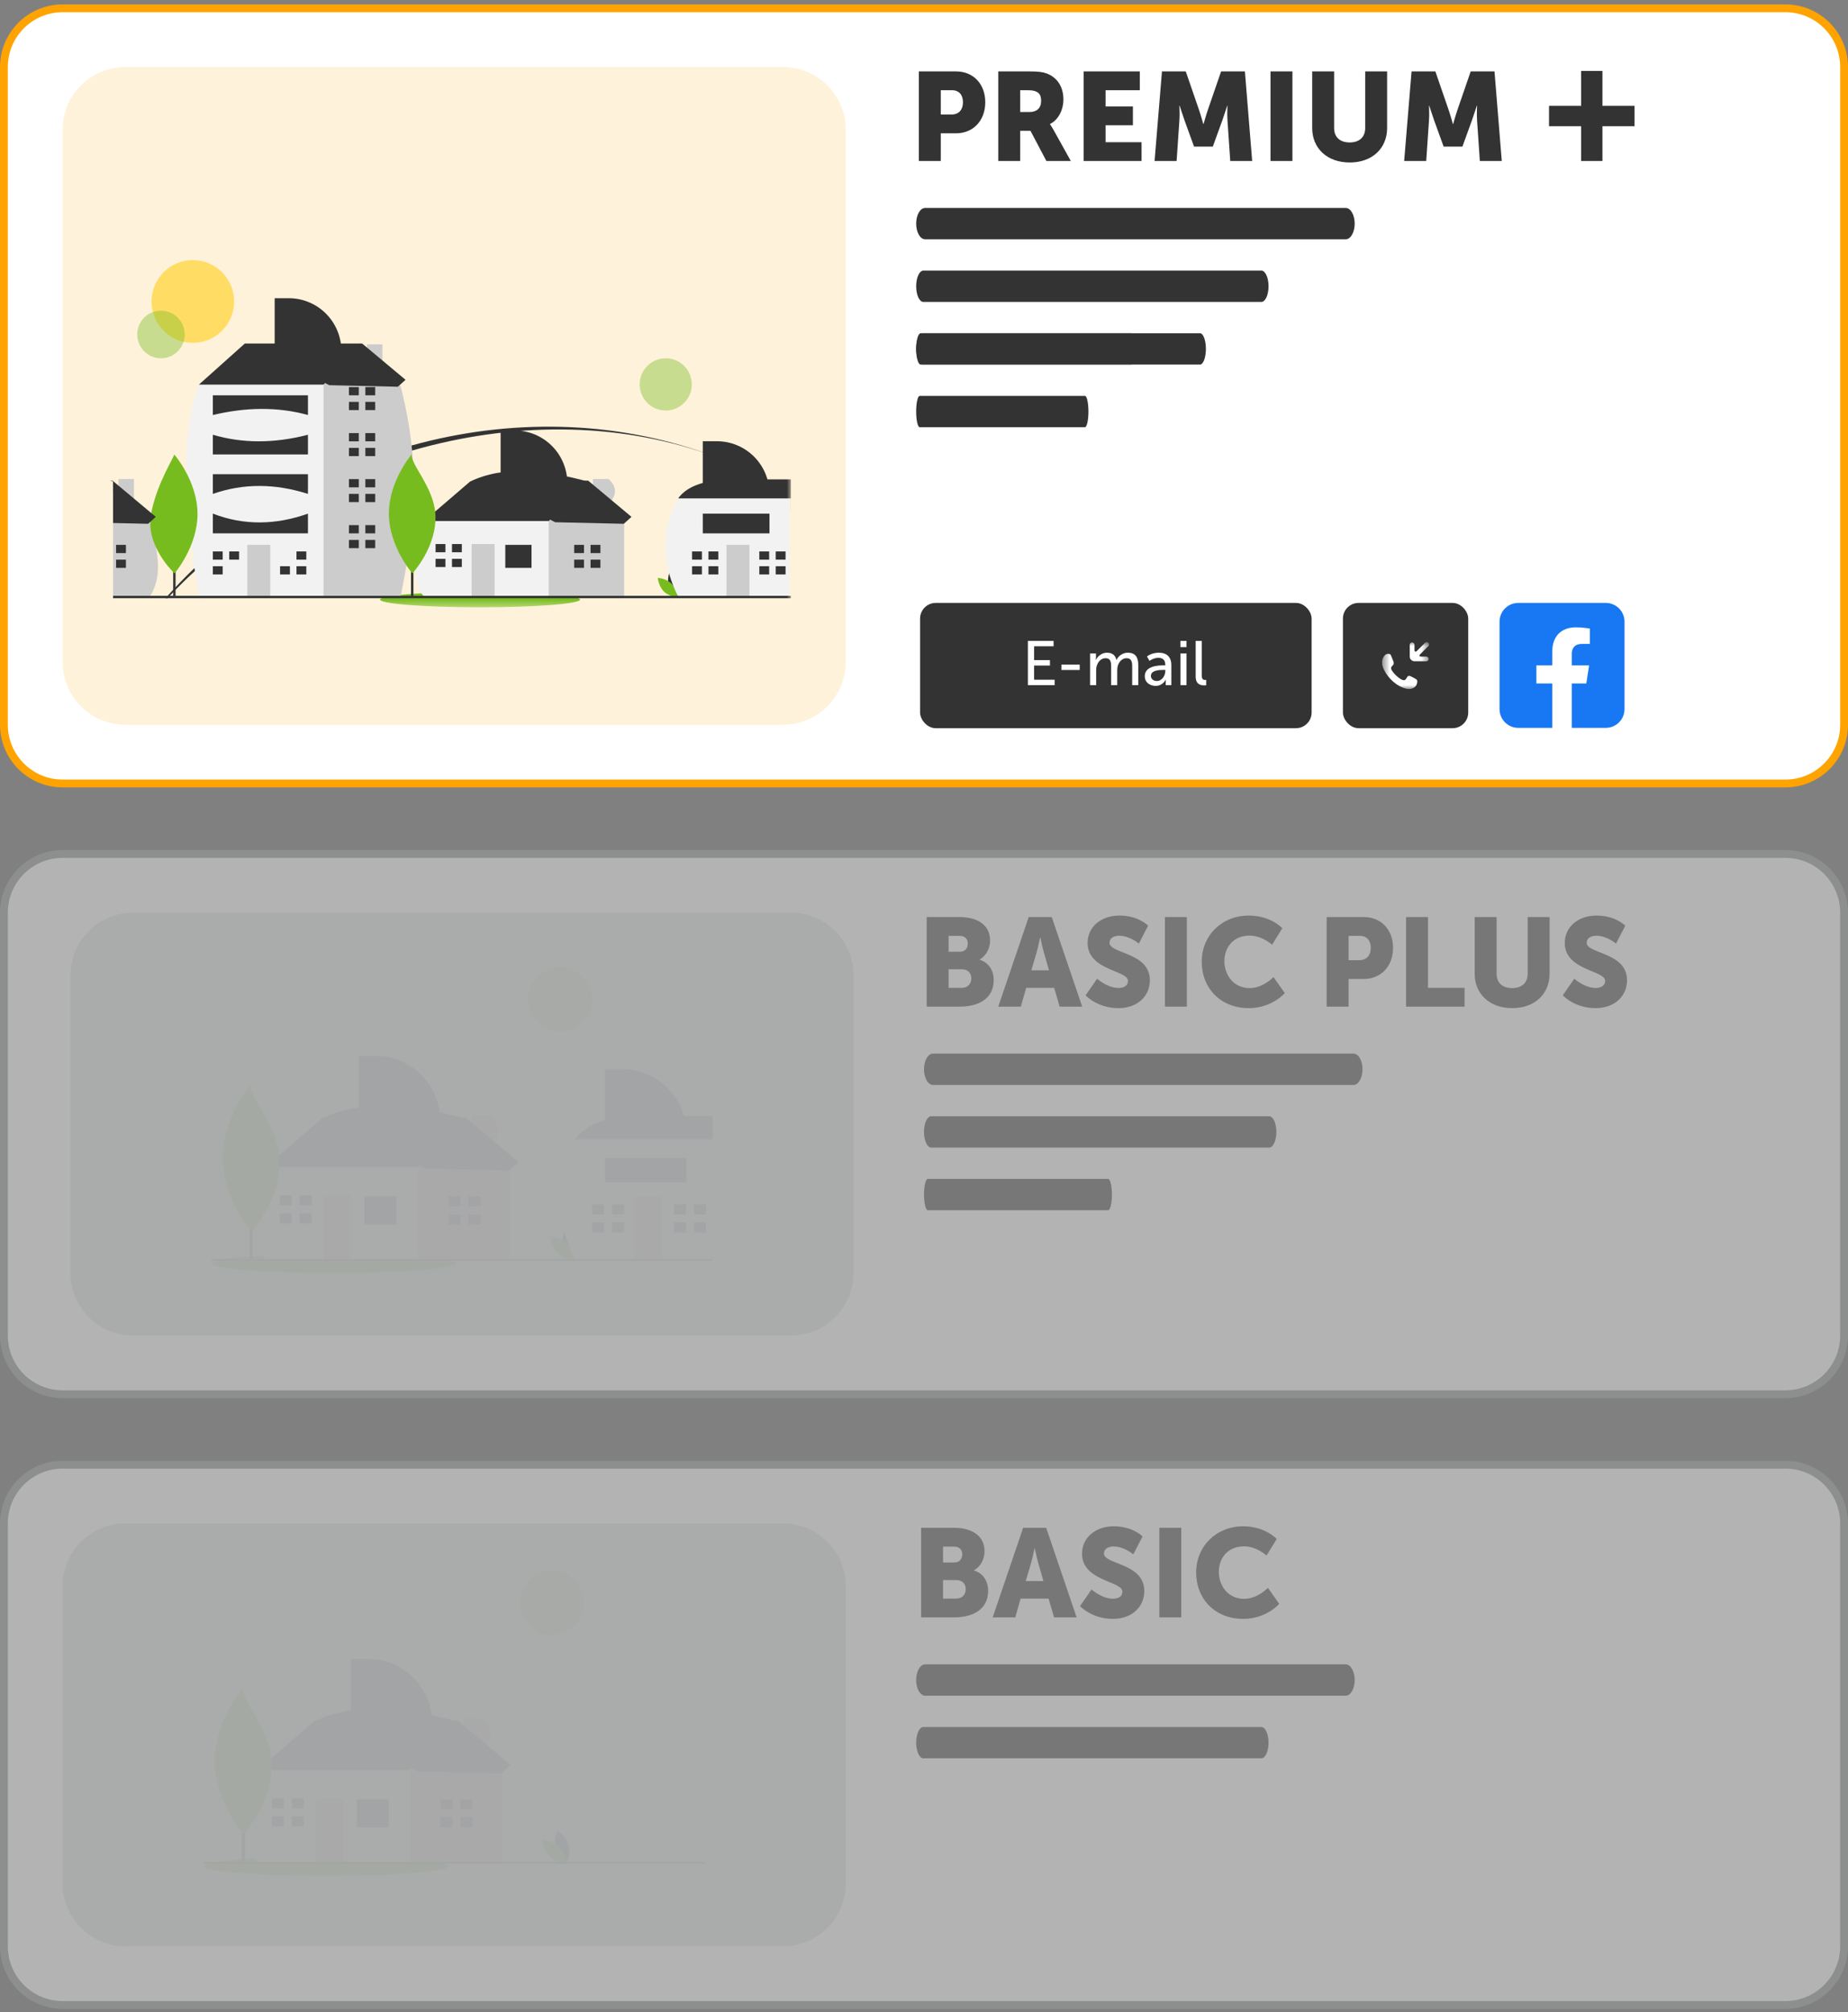 <svg width="236" height="257" viewBox="0 0 236 257" fill="none" xmlns="http://www.w3.org/2000/svg">
<rect x="0" y="0" width="236" height="257" fill="#808080" stroke="none"/>
<g opacity="0.4">
<path d="M228 187.06H8C3.858 187.06 0.5 190.418 0.5 194.56V248.56C0.5 252.702 3.858 256.06 8 256.06H228C232.142 256.06 235.5 252.702 235.5 248.56V194.56C235.5 190.418 232.142 187.06 228 187.06Z" fill="white" stroke="#A0A2A2"/>
<path d="M118.137 212.56C117.508 212.562 116.999 213.459 117 214.564C117.001 215.665 117.51 216.558 118.137 216.56H171.863C172.492 216.558 173.001 215.661 173 214.556C172.999 213.455 172.49 212.562 171.863 212.56H118.137Z" fill="#6B6A6A"/>
<path d="M117.914 220.56C117.408 220.562 116.999 221.459 117 222.564C117.001 223.665 117.41 224.558 117.914 224.56H161.086C161.592 224.558 162.001 223.661 162 222.556C161.999 221.455 161.59 220.562 161.086 220.56H117.914Z" fill="#6B6A6A"/>
<path d="M100 194.56H16C11.582 194.56 8 198.142 8 202.56V240.56C8 244.978 11.582 248.56 16 248.56H100C104.418 248.56 108 244.978 108 240.56V202.56C108 198.142 104.418 194.56 100 194.56Z" fill="#E8EAEA"/>
<path d="M117.633 206.56V195.12H121.841C124.129 195.12 125.729 196.144 125.729 198.112C125.729 199.072 125.265 200.048 124.401 200.544V200.576C125.713 200.976 126.193 202.144 126.193 203.152C126.193 205.648 124.113 206.56 121.841 206.56H117.633ZM120.433 199.552H121.873C122.577 199.552 122.881 199.04 122.881 198.496C122.881 197.968 122.577 197.52 121.825 197.52H120.433V199.552ZM120.433 204.16H122.113C122.929 204.16 123.329 203.6 123.329 202.96C123.329 202.32 122.945 201.792 122.129 201.792H120.433V204.16ZM134.612 206.56L133.908 204.16H130.34L129.652 206.56H126.772L130.66 195.12H133.604L137.492 206.56H134.612ZM132.148 197.728H132.116C132.116 197.728 131.86 198.976 131.652 199.696L130.996 201.92H133.252L132.612 199.696C132.404 198.976 132.148 197.728 132.148 197.728ZM137.926 205.12L139.398 202.992C139.398 202.992 140.694 204.176 142.134 204.176C142.71 204.176 143.334 203.952 143.334 203.264C143.334 201.904 138.182 201.952 138.182 198.432C138.182 196.32 139.958 194.928 142.23 194.928C144.694 194.928 145.91 196.224 145.91 196.224L144.726 198.512C144.726 198.512 143.574 197.504 142.198 197.504C141.622 197.504 140.982 197.76 140.982 198.4C140.982 199.84 146.134 199.584 146.134 203.2C146.134 205.104 144.678 206.752 142.102 206.752C139.414 206.752 137.926 205.12 137.926 205.12ZM148.055 206.56V195.12H150.855V206.56H148.055ZM152.755 200.816C152.755 197.488 155.315 194.928 158.755 194.928C161.587 194.928 163.043 196.544 163.043 196.544L161.747 198.656C161.747 198.656 160.467 197.488 158.883 197.488C156.691 197.488 155.651 199.104 155.651 200.752C155.651 202.448 156.771 204.192 158.883 204.192C160.611 204.192 161.923 202.784 161.923 202.784L163.363 204.832C163.363 204.832 161.747 206.752 158.755 206.752C155.171 206.752 152.755 204.208 152.755 200.816Z" fill="#6B6A6A"/>
<path d="M41.632 239.56C50.223 239.56 57.187 239.018 57.187 238.348C57.187 237.679 50.223 237.137 41.632 237.137C33.042 237.137 26.078 237.679 26.078 238.348C26.078 239.018 33.042 239.56 41.632 239.56Z" fill="#77BC1F"/>
<path d="M86.445 219.729C83.871 218.345 81.214 217.125 78.489 216.077C81.221 217.107 83.88 218.328 86.445 219.729Z" fill="#3F3D56"/>
<path opacity="0.4" d="M70.512 208.743C72.751 208.743 74.566 206.911 74.566 204.651C74.566 202.392 72.751 200.56 70.512 200.56C68.272 200.56 66.457 202.392 66.457 204.651C66.457 206.911 68.272 208.743 70.512 208.743Z" fill="#77BC1F"/>
<path d="M70.963 236.121C71.276 237.29 72.35 238.013 72.35 238.013C72.35 238.013 72.915 236.842 72.602 235.674C72.288 234.505 71.215 233.781 71.215 233.781C71.215 233.781 70.65 234.952 70.963 236.121Z" fill="#3F3D56"/>
<path d="M71.423 235.87C72.283 236.714 72.388 238.012 72.388 238.012C72.388 238.012 71.099 237.941 70.239 237.097C69.38 236.252 69.275 234.954 69.275 234.954C69.275 234.954 70.564 235.025 71.423 235.87Z" fill="#77BC1F"/>
<path d="M33.693 227.336L32.927 226.049L40.07 219.871C45.35 217.306 51.715 218.046 58.436 219.871V221.673L51.804 228.88L44.151 230.424L33.693 227.336Z" fill="#3F3D56"/>
<path d="M61.598 223.496C62.866 222.073 63.043 220.719 61.598 219.469H59.193V220.739L58.437 219.871L52.314 226.049L51.294 227.078L50.018 232.226L52.314 237.889H64.048V226.306L61.598 223.496Z" fill="#CCCCCC"/>
<path d="M32.928 226.049H52.314V237.889H32.928C30.582 235.328 31.8 230.661 32.928 226.049Z" fill="#F2F2F2"/>
<path d="M49.636 229.781H45.554V233.384H49.636V229.781Z" fill="#3F3D56"/>
<path d="M43.896 229.652H40.325V237.889H43.896V229.652Z" fill="#CCCCCC"/>
<path d="M36.244 230.939V229.652H34.713V230.939H36.116H36.244Z" fill="#3F3D56"/>
<path d="M36.116 231.969H34.713V233.256H36.244V231.969H36.116Z" fill="#3F3D56"/>
<path d="M38.794 229.652H37.264V230.939H38.794V229.652Z" fill="#3F3D56"/>
<path d="M38.794 231.969H37.264V233.256H38.794V231.969Z" fill="#3F3D56"/>
<path d="M57.799 231.068V229.781H56.268V231.068H57.671H57.799Z" fill="#3F3D56"/>
<path d="M57.671 232.097H56.268V233.384H57.799V232.097H57.671Z" fill="#3F3D56"/>
<path d="M60.349 229.781H58.819V231.068H60.349V229.781Z" fill="#3F3D56"/>
<path d="M60.349 232.097H58.819V233.384H60.349V232.097Z" fill="#3F3D56"/>
<path d="M44.829 211.872H47.027C49.196 211.872 51.275 212.741 52.809 214.288C54.342 215.835 55.203 217.934 55.203 220.122H44.829V211.872Z" fill="#3F3D56"/>
<path d="M90 237.815H26V238.002H90V237.815Z" fill="#3F3D56"/>
<path d="M31.263 223.015H30.893V237.76H31.263V223.015Z" fill="#3F3D56"/>
<path d="M34.677 224.894C35.01 230.039 31.105 234.247 31.105 234.247C31.105 234.247 27.472 230.084 27.449 224.928C27.425 219.772 31.02 215.576 31.02 215.576C30.67 216.989 34.407 220.732 34.677 224.894Z" fill="#77BC1F"/>
<path d="M42.372 220.511L58.442 219.718L65.183 225.396L63.991 226.481L53.316 226.239L42.372 220.511Z" fill="#3F3D56"/>
<path opacity="0.9" d="M103 197.56H17V242.56H103V197.56Z" fill="#E8EAEA"/>
</g>
<g opacity="0.4">
<path d="M228 109.06H8C3.858 109.06 0.5 112.418 0.5 116.56V170.56C0.5 174.702 3.858 178.06 8 178.06H228C232.142 178.06 235.5 174.702 235.5 170.56V116.56C235.5 112.418 232.142 109.06 228 109.06Z" fill="white" stroke="#A0A2A2"/>
<path d="M119.137 134.56C118.508 134.562 117.999 135.459 118 136.564C118.001 137.665 118.51 138.558 119.137 138.56H172.863C173.492 138.558 174.001 137.661 174 136.556C173.999 135.455 173.49 134.562 172.863 134.56H119.137Z" fill="#6B6A6A"/>
<path d="M118.914 142.56C118.408 142.562 117.999 143.459 118 144.564C118.001 145.665 118.41 146.558 118.914 146.56H162.086C162.592 146.558 163.001 145.661 163 144.556C162.999 143.455 162.59 142.562 162.086 142.56H118.914Z" fill="#6B6A6A"/>
<path d="M118.487 150.56C118.218 150.562 117.999 151.459 118 152.564C118.001 153.665 118.218 154.558 118.487 154.56H141.513C141.782 154.558 142.001 153.661 142 152.556C141.999 151.455 141.782 150.562 141.513 150.56H118.487Z" fill="#6B6A6A"/>
<path d="M101 116.56H17C12.582 116.56 9 120.142 9 124.56V162.56C9 166.978 12.582 170.56 17 170.56H101C105.418 170.56 109 166.978 109 162.56V124.56C109 120.142 105.418 116.56 101 116.56Z" fill="#E8EAEA"/>
<path d="M118.344 128.56V117.12H122.552C124.84 117.12 126.44 118.144 126.44 120.112C126.44 121.072 125.976 122.048 125.112 122.544V122.576C126.424 122.976 126.904 124.144 126.904 125.152C126.904 127.648 124.824 128.56 122.552 128.56H118.344ZM121.144 121.552H122.584C123.288 121.552 123.592 121.04 123.592 120.496C123.592 119.968 123.288 119.52 122.536 119.52H121.144V121.552ZM121.144 126.16H122.824C123.64 126.16 124.04 125.6 124.04 124.96C124.04 124.32 123.656 123.792 122.84 123.792H121.144V126.16ZM135.323 128.56L134.619 126.16H131.051L130.363 128.56H127.483L131.371 117.12H134.315L138.203 128.56H135.323ZM132.859 119.728H132.827C132.827 119.728 132.571 120.976 132.363 121.696L131.707 123.92H133.963L133.323 121.696C133.115 120.976 132.859 119.728 132.859 119.728ZM138.637 127.12L140.109 124.992C140.109 124.992 141.405 126.176 142.845 126.176C143.421 126.176 144.045 125.952 144.045 125.264C144.045 123.904 138.893 123.952 138.893 120.432C138.893 118.32 140.669 116.928 142.941 116.928C145.405 116.928 146.621 118.224 146.621 118.224L145.437 120.512C145.437 120.512 144.285 119.504 142.909 119.504C142.333 119.504 141.693 119.76 141.693 120.4C141.693 121.84 146.845 121.584 146.845 125.2C146.845 127.104 145.389 128.752 142.813 128.752C140.125 128.752 138.637 127.12 138.637 127.12ZM148.766 128.56V117.12H151.566V128.56H148.766ZM153.466 122.816C153.466 119.488 156.026 116.928 159.466 116.928C162.298 116.928 163.754 118.544 163.754 118.544L162.458 120.656C162.458 120.656 161.178 119.488 159.594 119.488C157.402 119.488 156.362 121.104 156.362 122.752C156.362 124.448 157.482 126.192 159.594 126.192C161.322 126.192 162.634 124.784 162.634 124.784L164.074 126.832C164.074 126.832 162.458 128.752 159.466 128.752C155.882 128.752 153.466 126.208 153.466 122.816ZM169.422 128.56V117.12H174.174C176.398 117.12 177.902 118.752 177.902 121.056C177.902 123.36 176.398 125.024 174.174 125.024H172.222V128.56H169.422ZM172.222 122.624H173.598C174.574 122.624 175.054 121.968 175.054 121.056C175.054 120.144 174.574 119.52 173.646 119.52H172.222V122.624ZM179.563 128.56V117.12H182.363V126.16H187.035V128.56H179.563ZM188.325 124.352V117.12H191.125V124.352C191.125 125.552 191.909 126.192 193.109 126.192C194.309 126.192 195.093 125.552 195.093 124.352V117.12H197.893V124.352C197.893 126.928 196.005 128.752 193.125 128.752C190.213 128.752 188.325 126.928 188.325 124.352ZM199.574 127.12L201.046 124.992C201.046 124.992 202.342 126.176 203.782 126.176C204.358 126.176 204.982 125.952 204.982 125.264C204.982 123.904 199.83 123.952 199.83 120.432C199.83 118.32 201.606 116.928 203.878 116.928C206.342 116.928 207.558 118.224 207.558 118.224L206.374 120.512C206.374 120.512 205.222 119.504 203.846 119.504C203.27 119.504 202.63 119.76 202.63 120.4C202.63 121.84 207.782 121.584 207.782 125.2C207.782 127.104 206.326 128.752 203.75 128.752C201.062 128.752 199.574 127.12 199.574 127.12Z" fill="#6B6A6A"/>
<path d="M42.632 162.56C51.223 162.56 58.187 162.018 58.187 161.348C58.187 160.679 51.223 160.137 42.632 160.137C34.042 160.137 27.078 160.679 27.078 161.348C27.078 162.018 34.042 162.56 42.632 162.56Z" fill="#77BC1F"/>
<path d="M87.445 142.729C84.871 141.345 82.214 140.125 79.489 139.077C82.221 140.107 84.88 141.328 87.445 142.729Z" fill="#3F3D56"/>
<path opacity="0.4" d="M71.512 131.743C73.751 131.743 75.566 129.911 75.566 127.651C75.566 125.392 73.751 123.56 71.512 123.56C69.272 123.56 67.457 125.392 67.457 127.651C67.457 129.911 69.272 131.743 71.512 131.743Z" fill="#77BC1F"/>
<path d="M71.963 159.121C72.276 160.29 73.35 161.013 73.35 161.013C73.35 161.013 73.915 159.842 73.602 158.674C73.288 157.505 72.215 156.781 72.215 156.781C72.215 156.781 71.65 157.952 71.963 159.121Z" fill="#3F3D56"/>
<path d="M72.423 158.87C73.283 159.714 73.388 161.012 73.388 161.012C73.388 161.012 72.099 160.941 71.239 160.097C70.38 159.252 70.275 157.954 70.275 157.954C70.275 157.954 71.564 158.025 72.423 158.87Z" fill="#77BC1F"/>
<path d="M34.693 150.336L33.927 149.049L41.07 142.871C46.35 140.306 52.715 141.046 59.436 142.871V144.673L52.804 151.88L45.151 153.424L34.693 150.336Z" fill="#3F3D56"/>
<path d="M62.598 146.496C63.866 145.073 64.043 143.719 62.598 142.469H60.193V143.739L59.437 142.871L53.314 149.049L52.294 150.078L51.018 155.226L53.314 160.889H65.048V149.306L62.598 146.496Z" fill="#CCCCCC"/>
<path d="M33.928 149.049H53.314V160.889H33.928C31.582 158.328 32.8 153.661 33.928 149.049Z" fill="#F2F2F2"/>
<path d="M50.636 152.781H46.554V156.384H50.636V152.781Z" fill="#3F3D56"/>
<path d="M44.896 152.652H41.325V160.889H44.896V152.652Z" fill="#CCCCCC"/>
<path d="M37.244 153.939V152.652H35.713V153.939H37.116H37.244Z" fill="#3F3D56"/>
<path d="M37.116 154.969H35.713V156.256H37.244V154.969H37.116Z" fill="#3F3D56"/>
<path d="M39.794 152.652H38.264V153.939H39.794V152.652Z" fill="#3F3D56"/>
<path d="M39.794 154.969H38.264V156.256H39.794V154.969Z" fill="#3F3D56"/>
<path d="M58.799 154.068V152.781H57.268V154.068H58.671H58.799Z" fill="#3F3D56"/>
<path d="M58.671 155.097H57.268V156.384H58.799V155.097H58.671Z" fill="#3F3D56"/>
<path d="M61.349 152.781H59.819V154.068H61.349V152.781Z" fill="#3F3D56"/>
<path d="M61.349 155.097H59.819V156.384H61.349V155.097Z" fill="#3F3D56"/>
<path d="M80.582 142.524H90.978V147.578L90.049 147.872L86.96 148.844L82.114 147.712L77.273 146.58L74.717 145.982L73.441 145.506C74.502 144.036 76.434 142.88 80.582 142.524Z" fill="#3F3D56"/>
<path d="M90.978 145.506V160.889H73.441C73.435 160.88 73.432 160.871 73.426 160.862V160.861C73.422 160.85 73.417 160.84 73.411 160.83C73.137 160.273 72.892 159.719 72.675 159.166C70.835 154.485 71.034 149.928 73.441 145.506H90.978Z" fill="#F2F2F2"/>
<path d="M84.537 152.781H80.966V160.889H84.537V152.781Z" fill="#CCCCCC"/>
<path d="M77.14 155.097V153.811H75.609V155.097H77.012H77.14Z" fill="#3F3D56"/>
<path d="M77.012 156.127H75.609V157.414H77.14V156.127H77.012Z" fill="#3F3D56"/>
<path d="M79.691 153.81H78.16V155.097H79.691V153.81Z" fill="#3F3D56"/>
<path d="M79.691 156.127H78.16V157.414H79.691V156.127Z" fill="#3F3D56"/>
<path d="M87.598 155.097V153.811H86.068V155.097H87.471H87.598Z" fill="#3F3D56"/>
<path d="M87.471 156.127H86.068V157.414H87.598V156.127H87.471Z" fill="#3F3D56"/>
<path d="M90.149 153.81H88.618V155.097H90.149V153.81Z" fill="#3F3D56"/>
<path d="M90.149 156.127H88.618V157.414H90.149V156.127Z" fill="#3F3D56"/>
<path d="M77.274 136.551H79.472C81.641 136.551 83.72 137.421 85.254 138.968C86.787 140.515 87.648 142.613 87.648 144.801H77.274V136.551Z" fill="#3F3D56"/>
<path d="M45.829 134.872H48.027C50.196 134.872 52.275 135.741 53.809 137.288C55.342 138.835 56.203 140.934 56.203 143.122H45.829V134.872Z" fill="#3F3D56"/>
<path d="M87.648 147.89H77.274V150.979H87.648V147.89Z" fill="#3F3D56"/>
<path d="M91 160.815H27V161.002H91V160.815Z" fill="#3F3D56"/>
<path d="M32.263 146.015H31.893V160.76H32.263V146.015Z" fill="#3F3D56"/>
<path d="M35.677 147.894C36.01 153.039 32.105 157.247 32.105 157.247C32.105 157.247 28.472 153.084 28.449 147.928C28.425 142.772 32.02 138.576 32.02 138.576C31.67 139.989 35.407 143.732 35.677 147.894Z" fill="#77BC1F"/>
<path d="M43.372 143.511L59.442 142.718L66.183 148.396L64.991 149.481L54.316 149.239L43.372 143.511Z" fill="#3F3D56"/>
<path opacity="0.9" d="M92 123.56H27V162.56H92V123.56Z" fill="#E8EAEA"/>
</g>
<path d="M228 1.06H8C3.858 1.06 0.5 4.418 0.5 8.56V92.56C0.5 96.702 3.858 100.06 8 100.06H228C232.142 100.06 235.5 96.702 235.5 92.56V8.56C235.5 4.418 232.142 1.06 228 1.06Z" fill="white" stroke="#FFA300"/>
<rect x="117.5" y="77" width="50" height="16" rx="2" fill="#333333"/>
<path d="M131.268 87.5V81.852H134.548V82.54H132.06V84.308H134.084V84.996H132.06V86.812H134.684V87.5H131.268ZM135.548 85.564V84.876H137.884V85.564H135.548ZM139.21 87.5V83.452H139.962V83.988C139.962 84.148 139.946 84.284 139.946 84.284H139.962C140.154 83.812 140.722 83.356 141.354 83.356C142.034 83.356 142.434 83.668 142.57 84.276H142.586C142.81 83.788 143.37 83.356 144.026 83.356C144.938 83.356 145.362 83.876 145.362 84.908V87.5H144.586V85.076C144.586 84.508 144.474 84.06 143.866 84.06C143.298 84.06 142.874 84.54 142.73 85.092C142.69 85.26 142.674 85.444 142.674 85.652V87.5H141.898V85.076C141.898 84.548 141.818 84.06 141.194 84.06C140.602 84.06 140.186 84.548 140.034 85.124C139.994 85.284 139.986 85.468 139.986 85.652V87.5H139.21ZM146.194 86.364C146.194 85.028 147.954 84.972 148.634 84.972H148.81V84.9C148.81 84.236 148.434 84.012 147.922 84.012C147.298 84.012 146.794 84.404 146.794 84.404L146.474 83.836C146.474 83.836 147.058 83.356 147.986 83.356C149.01 83.356 149.586 83.916 149.586 84.94V87.5H148.866V87.116C148.866 86.932 148.882 86.796 148.882 86.796H148.866C148.866 86.796 148.538 87.596 147.57 87.596C146.874 87.596 146.194 87.172 146.194 86.364ZM146.978 86.324C146.978 86.652 147.234 86.972 147.738 86.972C148.394 86.972 148.818 86.284 148.818 85.684V85.556H148.618C148.034 85.556 146.978 85.596 146.978 86.324ZM150.741 82.644V81.852H151.525V82.644H150.741ZM150.749 87.5V83.452H151.525V87.5H150.749ZM152.693 86.396V81.852H153.469V86.26C153.469 86.748 153.661 86.836 153.901 86.836C153.973 86.836 154.037 86.828 154.037 86.828V87.516C154.037 87.516 153.917 87.532 153.781 87.532C153.341 87.532 152.693 87.412 152.693 86.396Z" fill="white"/>
<rect x="171.5" y="77" width="16" height="16" rx="2" fill="#333333"/>
<mask id="mask0_1_7089" style="mask-type:luminance" maskUnits="userSpaceOnUse" x="176" y="82" width="7" height="6">
<path d="M182.5 82H176.5V88H182.5V82Z" fill="white"/>
</mask>
<g mask="url(#mask0_1_7089)">
<path fill-rule="evenodd" clip-rule="evenodd" d="M182.146 83.861L181.425 83.854C181.292 83.854 181.228 83.696 181.323 83.601L182.412 82.512C182.529 82.395 182.529 82.205 182.412 82.088C182.295 81.971 182.105 81.971 181.988 82.088L180.898 83.178C180.804 83.272 180.638 83.201 180.639 83.068L180.637 82.352C180.637 82.186 180.496 82.046 180.33 82.046C180.165 82.046 180.033 82.182 180.033 82.348L180.034 83.85C180.034 84.181 180.303 84.45 180.635 84.45C180.868 84.452 180.62 84.451 182.137 84.453C182.303 84.453 182.44 84.321 182.44 84.156C182.44 83.99 182.311 83.861 182.146 83.861ZM180.735 86.674C180.527 86.561 180.315 86.433 180.097 86.344C179.676 86.172 179.705 86.68 179.403 86.845C178.976 87.079 177.586 85.724 177.649 85.304C177.697 84.979 178.082 84.963 177.972 84.565C177.913 84.352 177.808 84.142 177.729 83.937C177.623 83.662 177.58 83.486 177.272 83.501C177.049 83.512 176.901 83.607 176.765 83.785C176.395 84.267 176.451 84.918 176.699 85.446C177.398 86.931 178.823 87.904 179.847 87.996C180.236 88.031 180.78 87.821 180.919 87.399C180.909 87.428 180.9 87.456 180.895 87.47C180.899 87.459 180.906 87.439 180.919 87.399C180.933 87.357 180.94 87.335 180.943 87.325C180.939 87.338 180.93 87.367 180.919 87.398C181.042 87.026 181.056 86.847 180.735 86.674ZM180.895 87.47C180.892 87.48 180.892 87.481 180.895 87.47V87.47ZM180.943 87.325C180.945 87.318 180.946 87.318 180.943 87.325V87.325Z" fill="white"/>
</g>
<path d="M205.064 77H193.894C192.572 77 191.5 78.072 191.5 79.394V90.564C191.5 91.886 192.572 92.958 193.894 92.958H199.5H205.064C206.386 92.958 207.458 91.886 207.458 90.564V79.394C207.458 78.072 206.386 77 205.064 77Z" fill="#1877F2"/>
<path d="M202.582 87.286L202.937 84.979H200.725V83.483C200.725 82.854 201.033 82.237 202.024 82.237H203.031V80.273C203.031 80.273 202.118 80.117 201.245 80.117C199.422 80.117 198.231 81.221 198.231 83.222V84.979H196.205V87.286H198.231V93.001H199.499H200.725V87.286H202.582Z" fill="white"/>
<path d="M118.137 26.56C117.508 26.562 116.999 27.459 117 28.564C117.001 29.666 117.51 30.558 118.137 30.56H171.863C172.492 30.558 173.001 29.661 173 28.556C172.999 27.455 172.49 26.562 171.863 26.56H118.137Z" fill="#333333"/>
<path d="M117.914 34.56C117.408 34.562 116.999 35.459 117 36.564C117.001 37.666 117.41 38.558 117.914 38.56H161.086C161.592 38.558 162.001 37.661 162 36.556C161.999 35.455 161.59 34.562 161.086 34.56H117.914Z" fill="#333333"/>
<path d="M117.569 42.56C117.254 42.562 116.999 43.459 117 44.564C117.001 45.666 117.255 46.558 117.569 46.56H144.431C144.746 46.558 145.001 45.661 145 44.556C144.999 43.455 144.745 42.562 144.431 42.56H117.569Z" fill="#333333"/>
<path d="M100 8.56H16C11.582 8.56 8 12.142 8 16.56V84.56C8 88.978 11.582 92.56 16 92.56H100C104.418 92.56 108 88.978 108 84.56V16.56C108 12.142 104.418 8.56 100 8.56Z" fill="#FFF2DA"/>
<path d="M117.344 20.56V9.12H122.096C124.32 9.12 125.824 10.752 125.824 13.056C125.824 15.36 124.32 17.024 122.096 17.024H120.144V20.56H117.344ZM120.144 14.624H121.52C122.496 14.624 122.976 13.968 122.976 13.056C122.976 12.144 122.496 11.52 121.568 11.52H120.144V14.624ZM127.485 20.56V9.12H131.469C132.637 9.12 133.197 9.2 133.693 9.392C134.989 9.888 135.805 11.056 135.805 12.72C135.805 13.936 135.229 15.264 134.093 15.84V15.872C134.093 15.872 134.253 16.08 134.525 16.56L136.749 20.56H133.629L131.597 16.704H130.285V20.56H127.485ZM130.285 14.304H131.501C132.397 14.304 132.957 13.808 132.957 12.896C132.957 12.032 132.637 11.52 131.229 11.52H130.285V14.304ZM138.391 20.56V9.12H145.559V11.52H141.191V13.6H144.679V16H141.191V18.16H145.783V20.56H138.391ZM147.445 20.56L148.389 9.12H151.429L153.093 13.952C153.349 14.688 153.669 15.84 153.669 15.84H153.701C153.701 15.84 154.021 14.688 154.277 13.952L155.941 9.12H158.981L159.909 20.56H157.109L156.757 15.408C156.693 14.544 156.757 13.488 156.757 13.488H156.725C156.725 13.488 156.341 14.688 156.085 15.408L154.885 18.72H152.485L151.285 15.408C151.029 14.688 150.645 13.488 150.645 13.488H150.613C150.613 13.488 150.677 14.544 150.613 15.408L150.261 20.56H147.445ZM162.25 20.56V9.12H165.05V20.56H162.25ZM167.575 16.352V9.12H170.375V16.352C170.375 17.552 171.159 18.192 172.359 18.192C173.559 18.192 174.343 17.552 174.343 16.352V9.12H177.143V16.352C177.143 18.928 175.255 20.752 172.375 20.752C169.463 20.752 167.575 18.928 167.575 16.352ZM179.32 20.56L180.264 9.12H183.304L184.968 13.952C185.224 14.688 185.544 15.84 185.544 15.84H185.576C185.576 15.84 185.896 14.688 186.152 13.952L187.816 9.12H190.856L191.784 20.56H188.984L188.632 15.408C188.568 14.544 188.632 13.488 188.632 13.488H188.6C188.6 13.488 188.216 14.688 187.96 15.408L186.76 18.72H184.36L183.16 15.408C182.904 14.688 182.52 13.488 182.52 13.488H182.488C182.488 13.488 182.552 14.544 182.488 15.408L182.136 20.56H179.32Z" fill="#333333"/>
<path d="M197.82 16.12V13.52H201.92V9.06H204.64V13.52H208.74V16.12H204.64V20.56H201.92V16.12H197.82Z" fill="#333333"/>
<mask id="mask1_1_7089" style="mask-type:luminance" maskUnits="userSpaceOnUse" x="14" y="22" width="87" height="56">
<path d="M101 22.56H14V77.56H101V22.56Z" fill="white"/>
</mask>
<g mask="url(#mask1_1_7089)">
<path d="M24.628 43.79C27.541 43.79 29.904 41.423 29.904 38.502C29.904 35.582 27.541 33.215 24.628 33.215C21.714 33.215 19.352 35.582 19.352 38.502C19.352 41.423 21.714 43.79 24.628 43.79Z" fill="#FFDD65"/>
<path d="M61.308 77.56C68.361 77.56 74.078 77.118 74.078 76.572C74.078 76.026 68.361 75.584 61.308 75.584C54.255 75.584 48.537 76.026 48.537 76.572C48.537 77.118 54.255 77.56 61.308 77.56Z" fill="#77BC1F"/>
<path opacity="0.4" d="M23.553 43.205C23.822 41.546 22.698 39.984 21.044 39.715C19.389 39.445 17.83 40.572 17.562 42.23C17.293 43.888 18.417 45.451 20.071 45.72C21.726 45.989 23.285 44.863 23.553 43.205Z" fill="#77BC1F"/>
<path d="M91.568 58.41C67.666 49.43 38.514 58.185 21.683 76.094C21.587 76.194 21.491 76.296 21.399 76.398H21.142C21.23 76.296 21.321 76.194 21.411 76.094C38.591 56.822 67.356 49.142 91.568 58.41Z" fill="#333333"/>
<path d="M98.099 61.388C95.987 60.259 93.805 59.264 91.568 58.41C93.811 59.25 95.993 60.245 98.099 61.388Z" fill="#333333"/>
<path opacity="0.4" d="M85.018 52.429C86.856 52.429 88.347 50.935 88.347 49.092C88.347 47.25 86.856 45.756 85.018 45.756C83.179 45.756 81.689 47.25 81.689 49.092C81.689 50.935 83.179 52.429 85.018 52.429Z" fill="#77BC1F"/>
<path d="M85.389 74.756C85.646 75.709 86.527 76.299 86.527 76.299C86.527 76.299 86.991 75.344 86.734 74.391C86.477 73.438 85.595 72.848 85.595 72.848C85.595 72.848 85.131 73.803 85.389 74.756Z" fill="#333333"/>
<path d="M85.767 74.551C86.472 75.24 86.559 76.298 86.559 76.298C86.559 76.298 85.501 76.24 84.795 75.552C84.089 74.863 84.002 73.804 84.002 73.804C84.002 73.804 85.061 73.862 85.767 74.551Z" fill="#77BC1F"/>
<path d="M14.51 61.504V62.974L14.437 63.053V61.488C14.462 61.493 14.486 61.499 14.51 61.504Z" fill="#333333"/>
<path d="M19.185 76.093C19.163 76.128 19.141 76.163 19.118 76.198H14.437V61.577L14.51 61.504L15.131 62.211V61.176H17.106V64.461L19.1 66.73L19.118 66.752C19.142 66.828 19.165 66.904 19.188 66.98L19.189 66.983C19.488 67.942 19.734 68.917 19.924 69.904C20.359 72.231 20.293 74.365 19.185 76.093Z" fill="#CCCCCC"/>
<path d="M16.081 69.585H14.824V70.635H16.081V69.585Z" fill="#333333"/>
<path d="M16.081 71.475H14.824V72.524H16.081V71.475Z" fill="#333333"/>
<path d="M54.789 67.591L54.161 66.542L60.025 61.504C64.36 59.413 69.586 60.016 75.104 61.504V62.973L69.659 68.851L63.376 70.11L54.789 67.591Z" fill="#333333"/>
<path d="M77.7 64.46C78.741 63.3 78.886 62.196 77.7 61.176H75.725V62.212L75.104 61.504L70.078 66.542L69.24 67.382L68.193 71.58L70.078 76.198H79.711V66.752L77.7 64.46Z" fill="#CCCCCC"/>
<path d="M54.161 66.541H70.078V76.197H54.161C52.235 74.109 53.235 70.303 54.161 66.541Z" fill="#F2F2F2"/>
<path d="M67.879 69.585H64.528V72.524H67.879V69.585Z" fill="#333333"/>
<path d="M63.166 69.481H60.234V76.198H63.166V69.481Z" fill="#CCCCCC"/>
<path d="M56.883 70.53V69.481H55.627V70.53H56.778H56.883Z" fill="#333333"/>
<path d="M56.778 71.37H55.627V72.419H56.883V71.37H56.778Z" fill="#333333"/>
<path d="M58.977 69.481H57.721V70.53H58.977V69.481Z" fill="#333333"/>
<path d="M58.977 71.37H57.721V72.419H58.977V71.37Z" fill="#333333"/>
<path d="M74.58 70.635V69.585H73.324V70.635H74.475H74.58Z" fill="#333333"/>
<path d="M74.475 71.475H73.324V72.524H74.58V71.475H74.475Z" fill="#333333"/>
<path d="M76.675 69.585H75.418V70.635H76.675V69.585Z" fill="#333333"/>
<path d="M76.675 71.475H75.418V72.524H76.675V71.475Z" fill="#333333"/>
<path d="M26.448 49.959L25.401 49.12L31.265 43.872H46.134V48.49L36.501 54.997L26.448 49.959Z" fill="#333333"/>
<path d="M48.845 46.815V43.977H46.871V44.672L46.134 43.872L41.317 49.119L39.432 50.379L36.51 71.78L40.917 76.197H51.161C52.73 68.284 53.975 60.155 51.161 49.329L48.845 46.815Z" fill="#CCCCCC"/>
<path d="M25.401 49.12H41.317V76.198H25.401C23.659 65.678 22.808 55.922 25.401 49.12Z" fill="#F2F2F2"/>
<path d="M34.511 69.585H31.579V76.197H34.511V69.585Z" fill="#CCCCCC"/>
<path d="M28.437 71.475V70.425H27.181V71.475H28.333H28.437Z" fill="#333333"/>
<path d="M28.333 72.314H27.181V73.364H28.437V72.314H28.333Z" fill="#333333"/>
<path d="M30.532 70.425H29.275V71.474H30.532V70.425Z" fill="#333333"/>
<path d="M36.919 72.314H35.767V73.364H37.024V72.314H36.919Z" fill="#333333"/>
<path d="M39.118 70.425H37.862V71.474H39.118V70.425Z" fill="#333333"/>
<path d="M39.118 72.314H37.862V73.364H39.118V72.314Z" fill="#333333"/>
<path d="M45.82 50.484V49.435H44.564V50.484H45.715H45.82Z" fill="#333333"/>
<path d="M45.715 51.324H44.564V52.373H45.82V51.324H45.715Z" fill="#333333"/>
<path d="M47.914 49.435H46.658V50.484H47.914V49.435Z" fill="#333333"/>
<path d="M47.914 51.324H46.658V52.373H47.914V51.324Z" fill="#333333"/>
<path d="M45.82 56.361V55.312H44.564V56.361H45.715H45.82Z" fill="#333333"/>
<path d="M45.715 57.201H44.564V58.251H45.82V57.201H45.715Z" fill="#333333"/>
<path d="M47.914 55.312H46.658V56.361H47.914V55.312Z" fill="#333333"/>
<path d="M47.914 57.201H46.658V58.251H47.914V57.201Z" fill="#333333"/>
<path d="M45.82 62.239V61.189H44.564V62.239H45.715H45.82Z" fill="#333333"/>
<path d="M45.715 63.078H44.564V64.128H45.82V63.078H45.715Z" fill="#333333"/>
<path d="M47.914 61.189H46.658V62.239H47.914V61.189Z" fill="#333333"/>
<path d="M47.914 63.078H46.658V64.128H47.914V63.078Z" fill="#333333"/>
<path d="M45.82 68.116V67.066H44.564V68.116H45.715H45.82Z" fill="#333333"/>
<path d="M45.715 68.956H44.564V70.005H45.82V68.956H45.715Z" fill="#333333"/>
<path d="M47.914 67.066H46.658V68.116H47.914V67.066Z" fill="#333333"/>
<path d="M47.914 68.956H46.658V70.005H47.914V68.956Z" fill="#333333"/>
<path d="M27.181 50.484H39.328V53.003C35.434 51.926 31.374 52.003 27.181 53.003V50.484Z" fill="#333333"/>
<path d="M27.181 55.522C30.972 56.641 35.021 56.641 39.328 55.522V58.04H27.181V55.522Z" fill="#333333"/>
<path d="M27.181 60.56H39.328V63.078C35.188 61.754 31.135 61.691 27.181 63.078V60.56Z" fill="#333333"/>
<path d="M27.181 65.597C31.142 67.127 35.195 67.064 39.328 65.597V68.116H27.181V65.597Z" fill="#333333"/>
<path d="M92.465 61.221H101V65.343L100.238 65.582L97.701 66.375L93.723 65.451L89.748 64.528L87.65 64.041L86.602 63.653C87.473 62.454 89.059 61.511 92.465 61.221Z" fill="#333333"/>
<path d="M101 63.652V76.197H86.602C86.597 76.19 86.594 76.183 86.59 76.175C86.586 76.166 86.582 76.157 86.577 76.149C86.353 75.695 86.151 75.243 85.973 74.792C84.462 70.975 84.626 67.259 86.602 63.652H101Z" fill="#F2F2F2"/>
<path d="M95.712 69.585H92.78V76.197H95.712V69.585Z" fill="#CCCCCC"/>
<path d="M89.639 71.475V70.425H88.382V71.475H89.534H89.639Z" fill="#333333"/>
<path d="M89.534 72.314H88.382V73.364H89.639V72.314H89.534Z" fill="#333333"/>
<path d="M91.733 70.425H90.476V71.474H91.733V70.425Z" fill="#333333"/>
<path d="M91.733 72.314H90.476V73.364H91.733V72.314Z" fill="#333333"/>
<path d="M98.225 71.475V70.425H96.969V71.475H98.121H98.225Z" fill="#333333"/>
<path d="M98.121 72.314H96.969V73.364H98.225V72.314H98.121Z" fill="#333333"/>
<path d="M100.32 70.425H99.063V71.474H100.32V70.425Z" fill="#333333"/>
<path d="M100.32 72.314H99.063V73.364H100.32V72.314Z" fill="#333333"/>
<path d="M89.749 56.351H91.554C93.334 56.351 95.041 57.059 96.3 58.321C97.559 59.583 98.266 61.294 98.266 63.078H89.749V56.351Z" fill="#333333"/>
<path d="M35.078 38.085H36.883C38.663 38.085 40.37 38.794 41.629 40.056C42.888 41.318 43.595 43.029 43.595 44.813H35.078V38.085Z" fill="#333333"/>
<path d="M63.932 54.98H65.737C67.517 54.98 69.225 55.689 70.484 56.951C71.742 58.213 72.45 59.924 72.45 61.708H63.932V54.98Z" fill="#333333"/>
<path d="M98.266 65.597H89.749V68.116H98.266V65.597Z" fill="#333333"/>
<path d="M101 76.093H14.438V76.398H101V76.093Z" fill="#333333"/>
<path d="M22.421 64.068H22.117V76.093H22.421V64.068Z" fill="#333333"/>
<path d="M25.224 65.6C25.243 69.805 22.292 73.227 22.292 73.227C22.292 73.227 18.512 69.76 19.29 65.628C20.072 61.472 22.509 58.019 22.222 58.001C22.222 58.001 25.205 61.396 25.224 65.6Z" fill="#77BC1F"/>
<path d="M52.794 64.068H52.49V76.093H52.794V64.068Z" fill="#333333"/>
<path d="M55.597 65.6C55.871 69.796 52.665 73.227 52.665 73.227C52.665 73.227 49.682 69.832 49.663 65.628C49.643 61.423 52.595 58.001 52.595 58.001C52.307 59.154 55.375 62.206 55.597 65.6Z" fill="#77BC1F"/>
<path d="M33.061 44.522L46.254 43.876L51.788 48.505L50.81 49.391L42.046 49.193L33.061 44.522Z" fill="#333333"/>
<path d="M19.897 66.009L19.186 66.653L19.1 66.731L18.919 66.895L14.437 66.794V61.488C14.292 61.456 14.146 61.426 14 61.397L14.363 61.379L14.437 61.441L15.131 62.021L17.106 63.674L19.311 65.519L19.897 66.009Z" fill="#333333"/>
<path d="M61.915 62.026L75.108 61.379L80.643 66.009L79.664 66.895L70.9 66.697L61.915 62.026Z" fill="#333333"/>
</g>
<path d="M117.751 42.56C117.336 42.562 116.999 43.459 117 44.564C117.001 45.666 117.337 46.558 117.751 46.56H153.249C153.664 46.558 154.001 45.661 154 44.556C153.999 43.455 153.663 42.562 153.249 42.56H117.751Z" fill="#333333"/>
<path d="M117.447 50.56C117.2 50.562 117 51.459 117 52.564C117 53.666 117.2 54.558 117.447 54.56H138.553C138.8 54.558 139 53.661 139 52.556C139 51.455 138.8 50.562 138.553 50.56H117.447Z" fill="#333333"/>
</svg>
